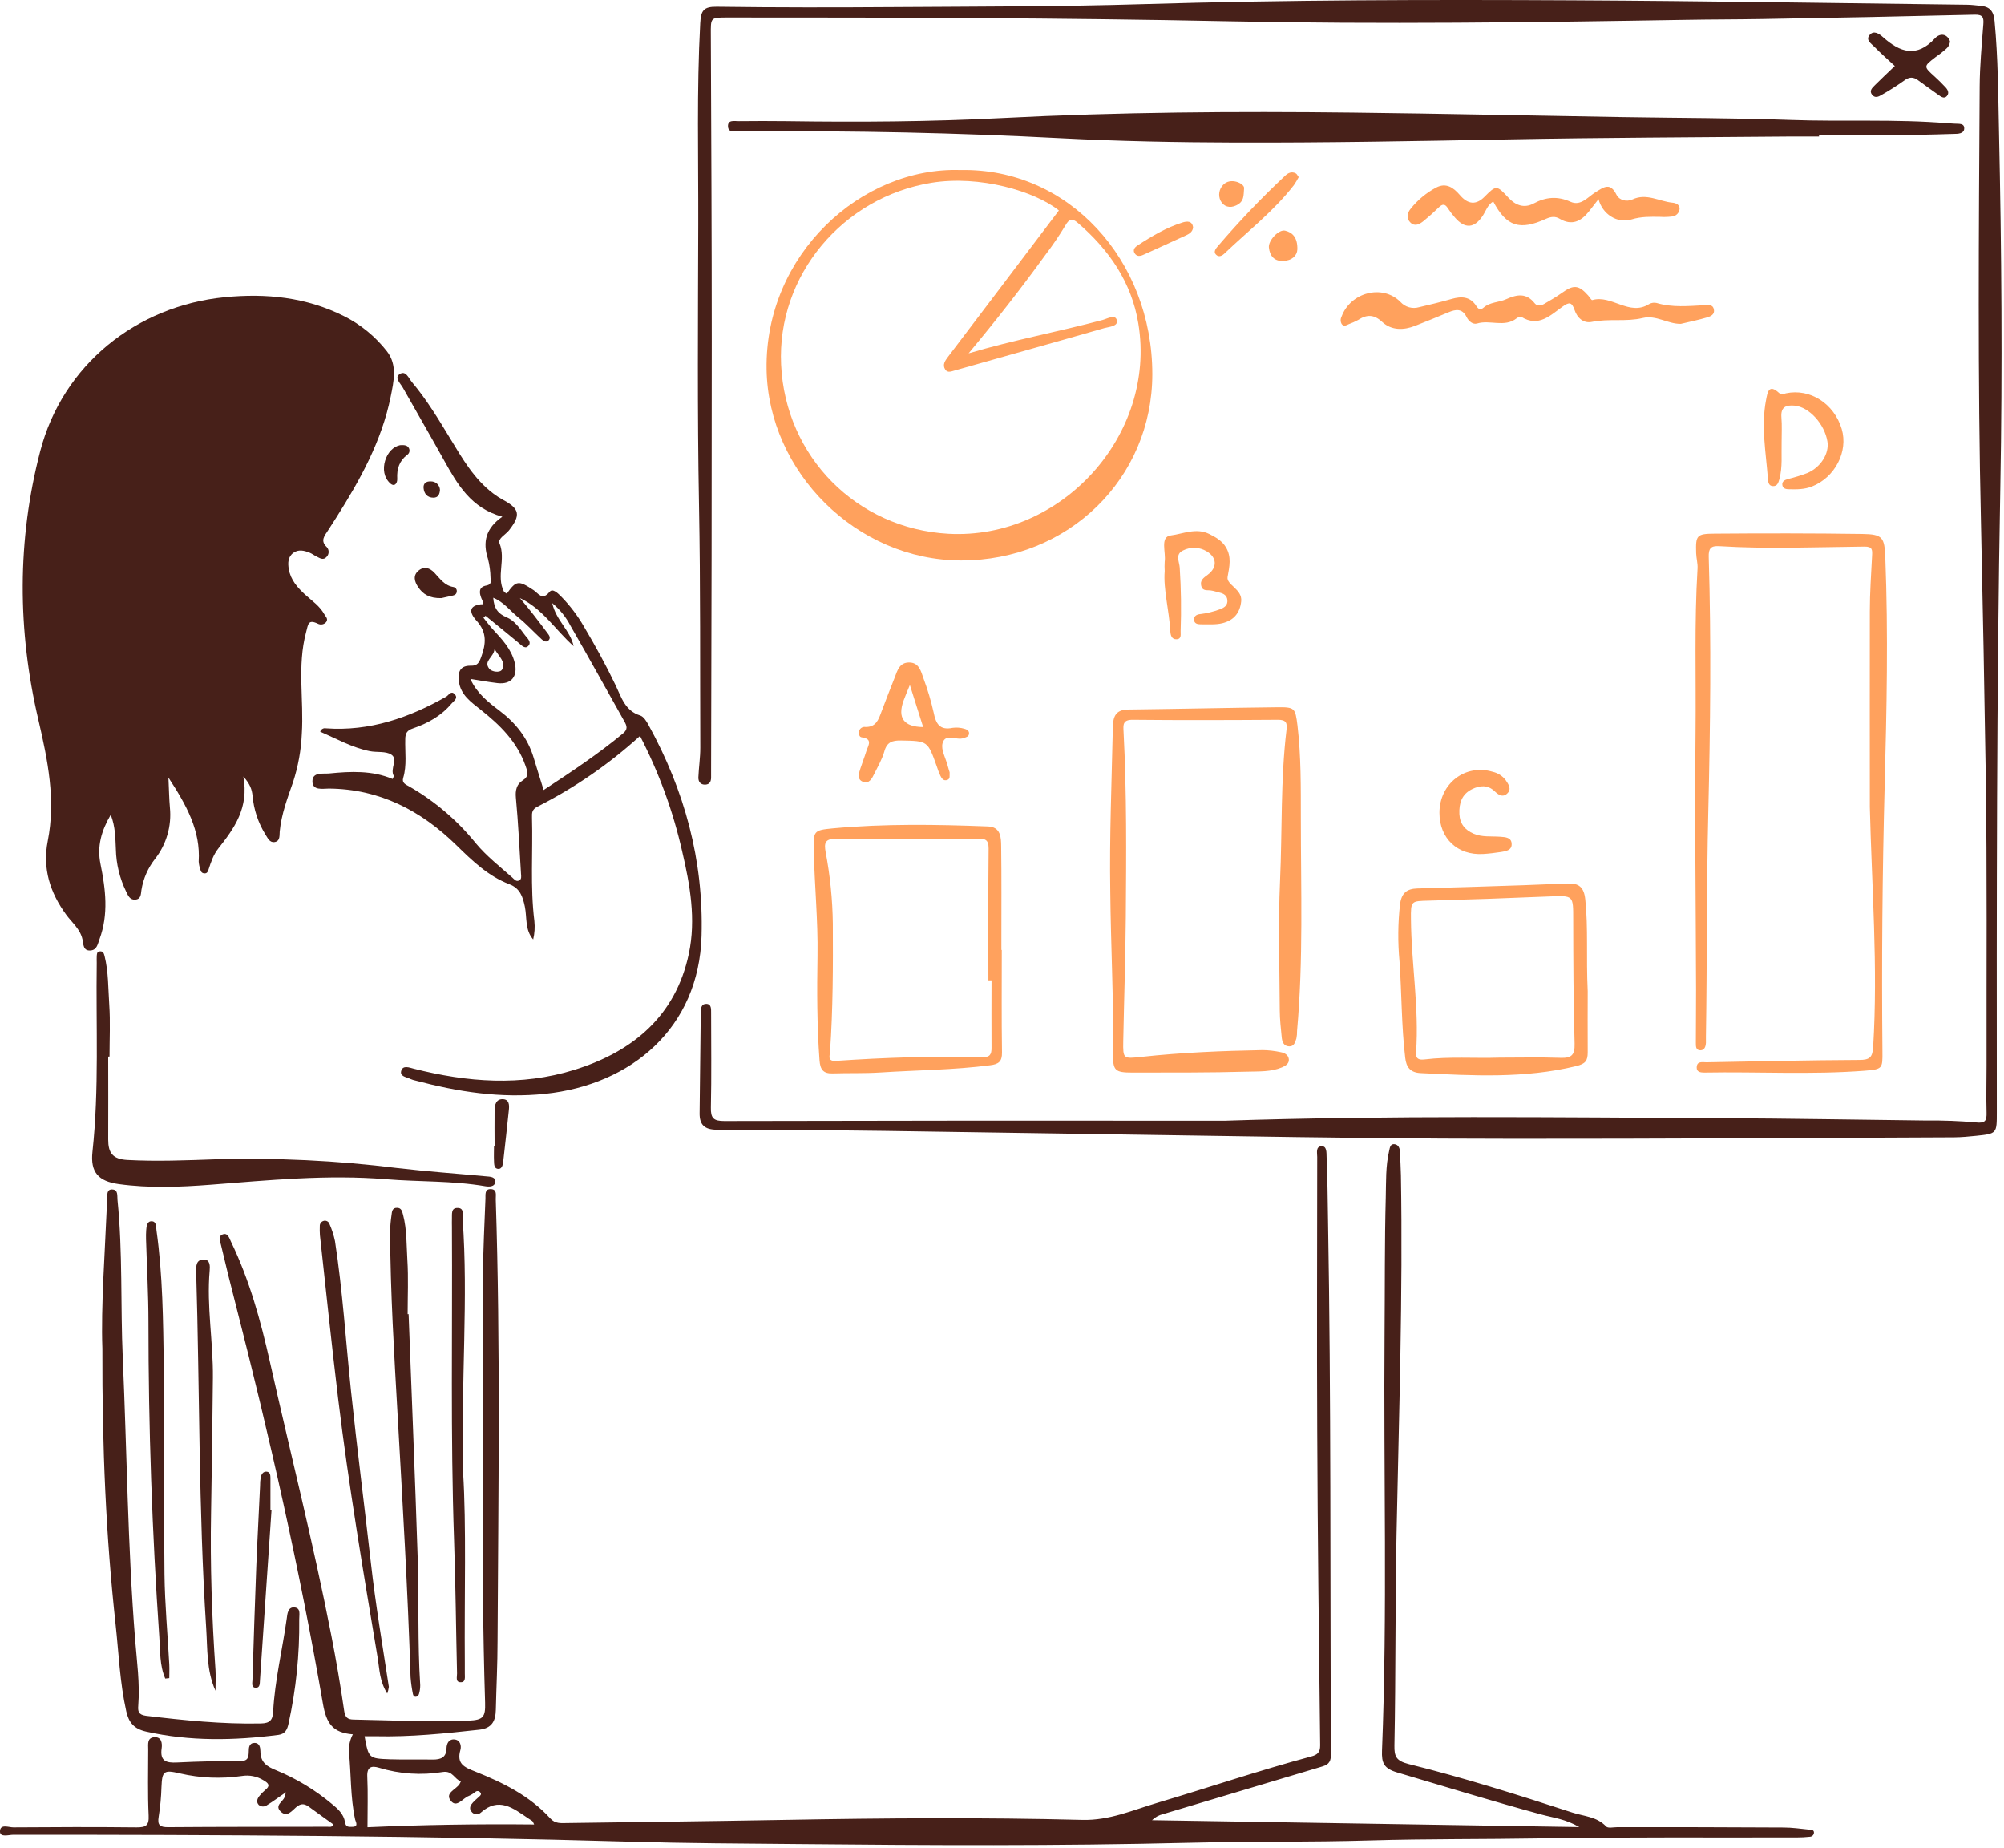 <svg width="346" height="319" viewBox="0 0 346 319" fill="none" xmlns="http://www.w3.org/2000/svg">
<g clip-path="url(#clip0_585_20244)">
<path d="M29.081 134.23C29.183 136.341 29.195 137.897 29.337 139.441C29.647 142.589 28.738 145.736 26.797 148.233C25.549 149.807 24.729 151.676 24.416 153.659C24.31 154.393 24.358 155.241 23.316 155.3C22.379 155.348 22.108 154.556 21.776 153.903C20.665 151.631 20.063 149.146 20.006 146.618C19.909 144.695 19.936 142.748 19.121 140.648C17.503 143.403 16.725 146.102 17.352 149.166C18.236 153.492 18.771 157.825 17.178 162.133C16.868 162.973 16.735 163.987 15.644 164.076C14.318 164.191 14.407 162.939 14.241 162.169C13.852 160.377 12.445 159.285 11.46 157.944C8.63 154.101 7.312 149.904 8.241 145.205C9.656 138.066 8.241 131.207 6.64 124.311C3 108.831 2.944 93.262 6.941 77.897C10.819 63.001 23.527 52.818 38.786 51.31C45.974 50.599 52.886 51.31 59.406 54.58C62.282 56.027 64.806 58.091 66.791 60.627C68.654 62.993 67.987 65.837 67.443 68.522C65.895 76.151 62.18 82.825 58.084 89.309C57.61 90.065 57.12 90.809 56.639 91.561C56.054 92.476 55.236 93.331 56.421 94.441C56.629 94.667 56.743 94.961 56.743 95.268C56.743 95.574 56.629 95.87 56.421 96.094C55.824 96.809 55.214 96.338 54.625 96.05C54.226 95.854 53.869 95.572 53.458 95.409C52.543 95.042 51.573 94.794 50.688 95.409C49.689 96.104 49.681 97.213 49.862 98.253C50.181 100.101 51.362 101.442 52.71 102.675C53.865 103.719 55.183 104.594 55.974 106.005C56.225 106.446 56.717 106.827 56.318 107.38C56.149 107.587 55.913 107.728 55.651 107.781C55.389 107.833 55.117 107.793 54.881 107.668C53.174 106.854 53.218 107.765 52.847 109.145C51.281 114.963 52.488 120.852 52.108 126.692C51.983 129.509 51.479 132.297 50.608 134.98C49.634 137.78 48.582 140.535 48.294 143.534C48.235 144.145 48.417 145.215 47.409 145.361C46.524 145.494 46.216 144.635 45.813 144.034C44.561 142.009 43.805 139.719 43.601 137.346C43.486 136.316 43.212 135.369 42.019 134.055C43.009 139.455 40.441 142.998 37.702 146.461C36.849 147.542 36.432 148.797 36.02 150.065C35.896 150.436 35.777 150.787 35.313 150.769C34.849 150.75 34.672 150.472 34.583 150.069C34.434 149.642 34.34 149.194 34.305 148.743C34.65 143.405 32.213 139.007 29.077 134.226L29.081 134.23Z" fill="#472019"/>
<path d="M60.917 299.387C57.436 299.113 56.344 297.508 55.751 294.08C51.74 270.926 46.552 248.028 40.712 225.263C39.827 221.827 38.971 218.386 38.16 214.931C38.005 214.28 37.564 213.29 38.602 213.046C39.368 212.869 39.614 213.798 39.894 214.375C43.071 220.956 44.998 227.96 46.59 235.047C50.127 250.802 54.108 266.449 57.204 282.324C58.047 286.622 58.785 290.941 59.416 295.283C59.583 296.45 59.982 296.821 61.042 296.839C67.676 296.958 74.311 297.327 80.919 297.025C83.414 296.91 83.833 296.428 83.755 293.929C82.981 269.253 83.489 244.569 83.406 219.89C83.406 215.568 83.666 211.246 83.817 206.931C83.843 206.221 83.646 205.224 84.758 205.272C85.873 205.32 85.573 206.328 85.595 207.014C86.417 232.437 86.036 257.879 85.905 283.288C85.905 287.229 85.698 291.183 85.609 295.132C85.565 297.083 84.946 298.347 82.739 298.591C76.821 299.242 70.907 299.857 64.941 299.72H62.945C63.648 303.527 63.644 303.567 67.367 303.7C69.822 303.779 72.285 303.701 74.745 303.745C76.071 303.745 77.059 303.416 77.093 301.812C77.115 300.927 77.534 300.121 78.578 300.286C79.512 300.435 79.675 301.443 79.49 302.086C78.794 304.509 80.171 305.071 82.086 305.831C86.859 307.734 91.471 310.012 95.01 313.904C95.869 314.845 96.854 314.718 97.872 314.704C110.394 314.531 122.915 314.385 135.436 314.16C152.583 313.845 169.732 313.718 186.874 314.16C191.536 314.279 195.575 312.471 199.798 311.219C208.671 308.586 217.441 305.611 226.384 303.213C227.424 302.935 227.951 302.535 227.932 301.284C227.721 283.151 227.491 265.048 227.424 246.928C227.344 231.193 227.424 215.457 227.424 199.721C227.424 199.044 227.136 197.951 228.128 197.867C229.118 197.784 229.013 199.026 229.039 199.602C229.206 203.325 229.224 207.054 229.291 210.779C229.835 241.499 229.636 272.222 229.791 302.949C229.791 304.408 229.091 304.716 228.074 305.009L200.834 313.156C200.104 313.323 199.435 313.688 198.901 314.212L272.67 315.403C270.348 314.023 268.163 313.789 266.129 313.235C257.778 310.967 249.512 308.427 241.22 305.968C238.92 305.287 238.527 304.323 238.609 302.197C239.565 278.192 238.861 254.176 239.053 230.167C239.119 222.339 239.053 214.506 239.26 206.677C239.327 204.024 239.224 201.321 239.835 198.717C239.964 198.155 240.012 197.389 240.827 197.522C241.476 197.629 241.709 198.262 241.709 198.903C241.768 200.229 241.846 201.583 241.875 202.922C242.227 223.504 241.534 244.055 241.123 264.641C240.875 276.866 240.994 289.091 240.754 301.316C240.716 303.213 241.068 303.969 243.175 304.513C252.719 306.879 262.104 309.842 271.454 312.89C273.444 313.541 275.701 313.575 277.31 315.301C277.638 315.645 278.602 315.411 279.269 315.411C288.819 315.411 298.363 315.411 307.908 315.474C309.395 315.474 310.877 315.69 312.358 315.841C312.689 315.871 313.181 315.841 313.189 316.349C313.185 316.536 313.108 316.716 312.977 316.849C312.844 316.984 312.664 317.06 312.477 317.066C311.743 317.147 311.006 317.187 310.266 317.185C295.501 317.226 280.728 317.097 265.97 317.349C256.2 317.518 246.43 317.419 236.668 317.707C226.159 318.022 215.651 317.858 205.145 318.118C182.784 318.671 160.416 318.56 138.05 318.34C128.288 318.252 118.523 318.207 108.761 317.923C73.285 316.903 37.8 316.716 2.31 316.73C1.496 316.73 0.014 317.23 -0.004 316.181C-0.004 314.783 1.5 315.456 2.318 315.448C9.395 315.393 16.472 315.371 23.571 315.448C25.176 315.448 25.752 315.164 25.663 313.39C25.482 309.596 25.589 305.787 25.589 301.983C25.589 301.098 25.377 299.984 26.637 299.887C27.897 299.79 28.03 300.953 27.911 301.794C27.588 304.035 28.711 304.345 30.566 304.253C34.21 304.073 37.856 303.991 41.502 304.009C42.829 304.009 42.928 303.338 42.95 302.356C42.95 301.691 43.008 300.895 43.919 300.873C44.83 300.85 44.949 301.697 44.959 302.316C44.959 304.253 46.1 304.968 47.773 305.632C51.212 307.059 54.415 308.998 57.273 311.382C58.321 312.231 59.347 313.152 59.565 314.545C59.702 315.456 60.228 315.359 60.821 315.355C61.988 315.355 61.399 314.47 61.312 314.089C60.48 310.211 60.635 306.242 60.238 302.328C60.208 301.306 60.442 300.292 60.919 299.387H60.917ZM49.37 309.387C48.069 310.272 47.122 310.997 46.122 311.6C45.915 311.765 45.655 311.852 45.391 311.848C45.125 311.844 44.869 311.745 44.667 311.572C44.189 311.052 44.419 310.457 44.834 309.971C45.117 309.627 45.431 309.308 45.772 309.02C46.697 308.278 46.439 307.879 45.506 307.331C44.381 306.633 43.038 306.369 41.732 306.587C38.189 307.099 34.581 306.95 31.092 306.145C28.235 305.464 27.996 305.765 27.877 308.504C27.828 310.209 27.669 311.908 27.399 313.593C27.137 315.101 27.633 315.43 29.08 315.415C38.245 315.341 47.404 315.363 56.563 315.341C56.89 315.341 57.319 315.504 57.545 314.934C56.193 313.956 54.812 312.989 53.459 311.985C52.663 311.386 52.022 311.197 51.115 311.985C50.426 312.563 49.553 313.789 48.461 312.723C47.368 311.656 48.819 311.056 49.128 310.241C49.186 310.09 49.206 309.953 49.365 309.387H49.37ZM63.447 315.426C72.832 315.006 82.424 314.849 92.222 314.952C92.14 314.746 92.037 314.549 91.918 314.363C91.68 314.196 91.432 314.049 91.188 313.886C88.626 312.16 86.125 310.112 82.997 312.922C82.884 313.023 82.749 313.1 82.604 313.144C82.459 313.19 82.305 313.204 82.154 313.186C82.003 313.168 81.858 313.118 81.727 313.037C81.596 312.958 81.485 312.854 81.4 312.727C80.931 312.134 81.245 311.604 81.666 311.144C81.967 310.816 82.311 310.53 82.64 310.227C82.966 309.927 83.241 309.705 82.852 309.344C82.747 309.24 82.606 309.183 82.459 309.183C82.311 309.183 82.17 309.24 82.066 309.344C81.719 309.622 81.338 309.852 80.929 310.03C79.903 310.415 78.873 312.112 77.877 310.913C76.696 309.516 78.762 308.931 79.35 307.96C79.425 307.831 79.483 307.694 79.576 307.516C78.457 307.145 78.151 305.615 76.44 305.894C72.763 306.498 68.996 306.246 65.43 305.16C64.193 304.787 63.33 304.964 63.413 306.694C63.546 309.516 63.449 312.338 63.449 315.426H63.447Z" fill="#472019"/>
<path d="M211.431 193.466C239.995 192.525 268.559 192.888 297.121 193.025C308.967 193.077 320.819 193.295 332.673 193.432C335.501 193.396 338.331 193.504 341.147 193.758C342.78 193.944 343.028 193.44 342.987 192.043C342.913 189.358 342.987 186.673 342.987 183.988C342.957 167.283 343.098 150.573 342.846 133.871C342.622 119.338 342.348 104.806 342.024 90.275C341.443 65.151 341.647 40.03 341.798 14.907C341.82 11.342 342.153 7.778 342.427 4.216C342.524 3.021 342.346 2.505 340.962 2.535C328.817 2.83 316.673 3.077 304.531 3.279C299.983 3.364 295.432 3.346 290.885 3.43C264.645 3.872 238.393 4.222 212.157 3.678C183.311 3.081 154.469 3.011 125.617 3.019C122.636 3.019 122.714 3.019 122.729 6.026C122.803 23.625 122.888 41.224 122.888 58.822C122.888 83.508 122.85 108.192 122.773 132.876V134.202C122.773 134.869 122.547 135.405 121.799 135.445C120.951 135.494 120.548 134.938 120.578 134.18C120.648 132.472 120.914 130.769 120.908 129.062C120.852 115.116 120.949 101.175 120.687 87.229C120.382 71.049 120.515 54.862 120.558 38.678C120.592 27.124 120.276 15.568 120.898 4.015C121.017 1.826 121.461 1.13 123.769 1.163C134.057 1.304 144.348 1.292 154.64 1.221C168.877 1.124 183.126 1.15 197.356 0.717C222.104 -0.029 246.851 -0.073 271.597 0.056C294.261 0.171 316.919 0.542 339.577 0.816C340.391 0.816 341.209 0.939 342.024 1.015C343.628 1.171 344.235 2.037 344.372 3.67C344.973 9.987 344.991 16.32 345.132 22.643C345.575 43.068 345.735 63.507 345.364 83.931C344.709 119.943 344.727 155.955 344.757 191.966C344.757 195.687 344.783 195.699 341.179 196.072C339.917 196.199 338.654 196.324 337.392 196.332C312.045 196.433 286.696 196.602 261.349 196.584C244.724 196.584 228.097 196.377 211.476 196.107C195.081 195.837 178.679 195.633 162.284 195.363C149.456 195.155 136.631 195.006 123.805 195.018C121.668 195.018 120.765 194.188 120.79 192.166C120.846 186.355 120.927 180.542 120.989 174.731C120.989 174.001 121.122 173.253 121.985 173.297C122.847 173.342 122.771 174.205 122.777 174.86C122.777 180.304 122.856 185.748 122.737 191.188C122.696 193.047 123.21 193.525 125.085 193.519C153.866 193.448 182.65 193.432 211.433 193.466H211.431Z" fill="#472019"/>
<path d="M110.503 127.042C105.18 131.884 99.229 135.988 92.812 139.241C91.852 139.727 91.826 140.281 91.852 141.134C92.025 147.086 91.526 153.077 92.263 159.003C92.374 160.065 92.304 161.139 92.056 162.177C90.596 160.484 91.012 158.388 90.618 156.507C90.248 154.738 89.774 153.341 87.926 152.633C84.285 151.24 81.534 148.586 78.815 145.923C72.679 139.92 65.546 136.194 56.772 136.127C55.732 136.127 53.916 136.53 53.942 134.845C53.964 133.235 55.768 133.615 56.834 133.519C60.541 133.148 64.256 132.979 67.785 134.474C67.896 134.186 68.029 134.005 67.985 133.93C67.277 132.727 68.807 131.046 67.543 130.255C66.584 129.641 65.088 129.915 63.855 129.671C60.795 129.056 58.106 127.53 55.284 126.309C55.349 126.105 55.486 125.932 55.669 125.825C55.852 125.716 56.07 125.682 56.28 125.726C63.82 126.266 70.597 123.918 77.037 120.264C77.452 120.03 77.859 119.175 78.474 119.8C79.19 120.534 78.355 120.981 77.962 121.455C76.192 123.574 73.862 124.862 71.296 125.74C70.337 126.067 69.97 126.522 69.97 127.611C69.904 129.822 70.275 132.088 69.615 134.281C69.345 135.166 70.057 135.426 70.627 135.75C75.035 138.274 78.934 141.593 82.127 145.542C83.993 147.79 86.289 149.579 88.464 151.5C88.79 151.789 89.083 152.226 89.593 152.014C90.1 151.803 89.982 151.263 89.955 150.837C89.681 146.459 89.482 142.067 89.07 137.701C88.942 136.405 89.238 135.371 90.149 134.791C91.431 133.976 91.118 133.273 90.711 132.136C89.248 128.014 86.323 125.156 83.011 122.533C81.363 121.207 79.522 119.994 79.216 117.575C79.012 115.926 79.508 114.886 81.272 114.92C82.435 114.961 82.727 114.38 83.076 113.431C83.921 111.149 84.106 109.135 82.266 107.142C81.461 106.257 80.448 104.665 82.973 104.324C83.173 104.294 83.455 104.405 83.415 104.112C83.358 103.822 83.259 103.542 83.118 103.282C82.711 102.26 82.637 101.305 84.003 101.071C84.94 100.897 84.737 100.252 84.692 99.744C84.672 98.636 84.523 97.533 84.249 96.459C83.312 93.575 83.856 91.2 86.734 89.197C81.353 87.741 78.994 83.656 76.68 79.489C74.366 75.323 71.895 71.086 69.537 66.893C69.138 66.182 68.055 65.216 68.989 64.593C70.063 63.868 70.563 65.305 71.133 65.978C73.685 69.004 75.711 72.382 77.767 75.762C79.823 79.14 81.859 82.706 85.158 85.191C85.69 85.597 86.251 85.959 86.839 86.28C89.746 87.832 89.935 88.934 87.887 91.547C87.299 92.295 85.906 92.98 86.239 93.78C87.375 96.521 85.654 99.442 86.99 102.091C87.079 102.264 87.327 102.351 87.498 102.484C89.131 100.176 89.524 100.158 92.138 101.883C92.927 102.401 93.606 103.758 94.876 102.179C95.442 101.476 96.375 102.472 96.924 103.016C98.433 104.564 99.741 106.295 100.82 108.168C102.797 111.486 104.645 114.868 106.312 118.341C107.29 120.393 107.927 122.707 110.537 123.515C111.134 123.7 111.626 124.519 111.97 125.152C118.203 136.484 121.492 148.473 121.125 161.561C120.684 177.448 108.989 187.262 94.146 188.82C86.45 189.633 79.077 188.48 71.73 186.532C71.438 186.474 71.153 186.385 70.881 186.266C70.204 185.918 68.952 185.855 69.285 184.811C69.589 183.848 70.674 184.285 71.436 184.481C80.665 186.833 89.982 187.55 99.167 184.684C109.207 181.556 116.651 175.436 118.932 164.63C120.184 158.708 119.144 152.758 117.777 146.961C116.209 140.041 113.764 133.349 110.501 127.048L110.503 127.042ZM83.83 106.299L83.467 106.636C84.015 107.317 84.529 108.033 85.126 108.676C86.688 110.375 88.274 112.024 88.863 114.382C89.451 116.74 88.293 118.204 85.89 117.92C84.372 117.738 82.868 117.478 81.216 117.204C82.33 119.677 84.267 121.185 86.212 122.662C89.02 124.781 91.118 127.391 92.138 130.802C92.678 132.61 93.253 134.412 93.86 136.379C98.649 133.235 103.285 130.161 107.57 126.605C108.429 125.894 108.243 125.317 107.792 124.521C104.696 119.032 101.666 113.503 98.504 108.041C97.728 106.531 96.651 105.195 95.341 104.114C96.019 107.136 98.478 108.843 99.038 111.544C95.912 108.785 93.682 105.048 89.75 103.238C91.471 105.219 93.019 107.289 94.575 109.359C94.864 109.74 95.101 110.125 94.712 110.54C94.323 110.955 93.828 110.647 93.545 110.377C92.169 109.121 90.913 107.724 89.468 106.569C88.101 105.477 87.027 103.955 85.16 103.185C85.283 105.003 85.978 105.945 87.468 106.559C88.849 107.13 89.738 108.466 90.645 109.655C91.052 110.186 91.897 110.899 91.149 111.566C90.57 112.088 89.949 111.292 89.46 110.907C87.597 109.385 85.735 107.837 83.83 106.303V106.299ZM85.386 112.048C85.245 113.489 83.427 114.096 84.461 115.422C84.924 116.023 86.345 116.16 86.672 115.604C87.424 114.312 86.176 113.4 85.384 112.038V112.046L85.386 112.048Z" fill="#472019"/>
<path d="M314.069 23.571H309.372C292.975 23.722 276.58 23.756 260.188 24.07C244.541 24.367 228.891 24.655 213.24 24.611C203.182 24.584 193.113 24.385 183.069 23.863C165.211 22.934 147.342 22.543 129.463 22.69C128.866 22.69 128.268 22.716 127.671 22.69C126.901 22.645 125.752 22.978 125.694 21.841C125.631 20.63 126.798 20.93 127.556 20.922C130.316 20.9 133.071 20.882 135.831 20.922C148.215 21.104 160.599 21.023 172.943 20.388C193.126 19.348 213.312 19.203 233.507 19.441C249.08 19.622 264.657 19.967 280.232 20.223C289.843 20.382 299.457 20.364 309.06 20.708C318.145 21.041 327.243 20.527 336.318 21.287C336.691 21.317 337.061 21.317 337.432 21.353C338.136 21.416 339.202 21.208 339.127 22.238C339.073 23.083 338.069 23.123 337.323 23.123C335.239 23.182 333.151 23.26 331.065 23.264C325.399 23.286 319.733 23.264 314.067 23.264V23.569L314.069 23.571Z" fill="#472019"/>
<path d="M165.834 29.354C184.455 28.973 198.943 44.864 198.953 64.573C198.953 82.609 184.441 96.781 165.923 96.751C147.887 96.715 132.64 81.474 132.352 63.769C132.034 43.915 148.743 28.783 165.834 29.354ZM167.235 60.995C174.901 58.714 182.715 57.276 190.341 55.245C191.197 55.015 192.552 54.193 192.826 55.271C193.1 56.349 191.497 56.404 190.671 56.638C182.068 59.119 173.421 61.503 164.824 63.958C164.228 64.126 163.613 64.4 163.21 63.803C162.666 62.977 163.157 62.3 163.683 61.592C170.073 53.183 176.451 44.763 182.822 36.332C178.648 32.992 169.112 30.21 160.845 31.551C145.492 34.036 134.136 47.571 134.86 62.955C135.611 78.85 147.907 91.26 163.754 92.145C183.272 93.201 199.693 75.109 196.545 55.878C195.382 48.748 191.493 43.118 186.079 38.468C185.112 37.636 184.608 37.761 183.949 38.91C182.875 40.694 181.703 42.417 180.442 44.072C176.253 49.857 171.843 55.474 167.235 60.993V60.995Z" fill="#FFA15D"/>
<path d="M322.832 139.302C322.832 128.046 322.806 116.789 322.832 105.533C322.832 102.33 323.058 99.129 323.221 95.931C323.274 94.923 323.302 94.342 321.895 94.356C313.548 94.441 305.193 94.8 296.852 94.282C295.365 94.189 294.976 94.675 295.02 96.148C295.464 110.836 295.294 125.531 294.942 140.211C294.631 153.109 294.742 166.001 294.534 178.899V180.018C294.494 180.651 294.301 181.3 293.583 181.31C292.753 181.31 292.795 180.57 292.795 179.981C292.795 176.926 292.839 173.87 292.831 170.814C292.791 155.975 292.593 141.136 292.742 126.301C292.839 116.916 292.517 107.521 293.087 98.14C293.142 97.255 292.871 96.37 292.845 95.487C292.757 92.421 292.898 92.143 296.028 92.121C304.526 92.055 313.026 92.051 321.528 92.174C325.065 92.222 325.366 92.758 325.507 96.281C326.021 109.399 325.743 122.523 325.392 135.645C324.991 150.926 324.864 166.204 325.009 181.485C325.039 184.474 325.035 184.581 321.961 184.833C312.73 185.545 303.482 184.982 294.238 185.152C293.609 185.152 292.912 185.057 292.942 184.267C292.968 183.12 293.938 183.382 294.627 183.382C303.419 183.219 312.212 183.015 321.006 182.975C322.824 182.975 323.302 182.533 323.411 180.679C324.255 166.876 323.159 153.089 322.832 139.302Z" fill="#FFA15D"/>
<path d="M191.695 153.909C191.54 144.439 191.935 134.974 192.137 125.508C192.173 123.708 192.629 122.505 194.765 122.483C203.336 122.38 211.904 122.183 220.475 122.086C223.571 122.052 223.633 122.209 224.014 125.234C224.647 130.572 224.589 135.941 224.597 141.293C224.597 153.514 225.04 165.743 223.944 177.942C223.954 178.387 223.916 178.833 223.829 179.268C223.619 179.879 223.452 180.661 222.581 180.631C221.644 180.6 221.374 179.853 221.297 179.083C221.144 177.53 220.967 175.986 220.957 174.416C220.922 166.964 220.67 159.492 221.007 152.055C221.4 143.359 221.078 134.627 222.126 125.96C222.271 124.761 222.023 124.245 220.64 124.253C212.293 124.311 203.943 124.337 195.596 124.253C193.828 124.231 193.925 125.111 193.987 126.319C194.544 136.969 194.459 147.628 194.376 158.287C194.318 165.445 194.07 172.596 193.933 179.748C193.88 182.799 193.933 182.787 197.069 182.447C204.027 181.689 211.011 181.403 218.004 181.274C219.044 181.288 220.082 181.407 221.1 181.628C221.759 181.747 222.426 182.07 222.523 182.836C222.622 183.6 221.944 184.003 221.33 184.259C219.437 185.051 217.375 184.936 215.416 184.994C208.782 185.184 202.147 185.14 195.513 185.154C192.484 185.154 192.129 184.799 192.173 181.866C192.292 172.534 191.784 163.223 191.695 153.909Z" fill="#FFA15D"/>
<path d="M17.674 232.751C17.414 225.574 18.115 216.281 18.506 206.979C18.536 206.268 18.383 205.238 19.462 205.338C20.425 205.427 20.217 206.441 20.288 207.156C21.207 216.219 20.792 225.322 21.195 234.398C21.916 250.62 22.04 266.866 23.331 283.05C23.632 286.827 24.168 290.609 23.872 294.416C23.797 295.378 23.872 296.005 25.198 296.186C31.789 296.974 38.37 297.649 45.022 297.512C46.606 297.482 47.078 296.926 47.159 295.474C47.451 290.046 48.765 284.761 49.507 279.398C49.61 278.646 49.684 277.309 50.918 277.491C51.98 277.65 51.643 278.787 51.662 279.561C51.732 285.59 51.117 291.608 49.825 297.5C49.61 298.534 49.245 299.334 48.056 299.486C40.412 300.467 32.805 300.622 25.216 298.911C23.142 298.441 22.235 297.363 21.798 295.404C20.687 290.449 20.506 285.39 19.953 280.365C18.313 265.274 17.623 250.108 17.676 232.751H17.674Z" fill="#472019"/>
<path d="M18.684 182.4C18.684 187.169 18.71 191.932 18.684 196.699C18.684 198.987 19.405 200.098 21.997 200.239C27.075 200.513 32.126 200.301 37.19 200.124C47.681 199.83 58.178 200.336 68.591 201.636C73.677 202.234 78.791 202.591 83.894 203.065C84.62 203.131 85.628 203.113 85.491 204.123C85.398 204.835 84.495 204.901 83.791 204.776C78.121 203.799 72.367 204.034 66.66 203.565C56.532 202.734 46.439 203.732 36.345 204.516C31.064 204.923 25.769 205.131 20.502 204.405C16.964 203.913 15.58 202.353 15.965 198.814C17.138 187.962 16.545 177.081 16.702 166.209C16.702 165.838 16.676 165.461 16.702 165.09C16.729 164.719 16.702 164.302 17.206 164.235C17.791 164.157 17.936 164.564 18.055 165.031C18.74 167.801 18.674 170.645 18.865 173.435C19.065 176.408 18.91 179.397 18.91 182.384L18.68 182.4H18.684Z" fill="#472019"/>
<path d="M172.962 163.987C172.962 169.879 172.91 175.771 172.999 181.679C173.025 183.271 172.388 183.714 170.951 183.89C164.662 184.708 158.329 184.726 152.016 185.137C149.268 185.315 146.505 185.212 143.753 185.301C142.125 185.351 141.609 184.611 141.494 183.029C141.05 177 141.05 170.967 141.149 164.935C141.246 158.902 140.631 152.881 140.504 146.852C140.438 143.486 140.426 143.313 143.778 143C152.695 142.178 161.638 142.319 170.576 142.664C172.787 142.748 172.841 144.556 172.857 146.1C172.93 151.47 172.89 156.84 172.894 162.209V163.979L172.964 163.987H172.962ZM171.193 169.238H170.652C170.652 161.643 170.608 154.05 170.689 146.459C170.689 144.959 170.1 144.764 168.858 144.774C160.681 144.826 152.493 144.893 144.316 144.804C142.375 144.782 142.29 145.608 142.546 147.068C143.322 151.152 143.739 155.296 143.794 159.452C143.83 166.821 143.82 174.188 143.308 181.566C143.256 182.291 142.83 183.239 144.342 183.136C152.745 182.565 161.149 182.279 169.554 182.505C170.88 182.539 171.209 182.062 171.191 180.85C171.16 176.984 171.191 173.11 171.191 169.236H171.195L171.193 169.238Z" fill="#FFA15D"/>
<path d="M274.125 171.139C274.125 173.904 274.095 177.774 274.125 181.644C274.125 183.112 273.758 183.642 272.109 184.041C263.218 186.2 254.258 185.686 245.275 185.244C243.505 185.156 242.806 184.24 242.62 182.62C241.957 177.075 242.019 171.483 241.63 165.924C241.326 162.661 241.354 159.375 241.719 156.118C241.979 154.133 242.904 153.419 244.749 153.371C250.858 153.209 256.963 153.022 263.063 152.812C265.592 152.732 268.118 152.591 270.65 152.512C272.547 152.45 273.48 153.082 273.706 155.29C274.228 160.212 273.843 165.122 274.125 171.137V171.139ZM258.911 182.578C262.404 182.578 265.907 182.489 269.402 182.612C271.295 182.682 271.918 182.17 271.861 180.157C271.654 173.019 271.635 165.876 271.621 158.732C271.621 154.53 271.688 154.588 267.473 154.751C260.565 155.046 253.654 155.286 246.738 155.473C243.602 155.558 243.575 155.473 243.608 158.72C243.674 166.378 245.035 173.981 244.491 181.656C244.404 182.874 245.053 182.983 245.982 182.886C250.267 182.364 254.603 182.723 258.911 182.578Z" fill="#FFA15D"/>
<path d="M290.194 55.91C287.924 55.94 285.939 54.34 283.613 54.902C280.743 55.591 277.765 54.965 274.859 55.565C273.373 55.876 272.307 54.872 271.835 53.465C271.392 52.191 270.951 52.094 269.836 52.898C267.721 54.388 265.67 56.573 262.648 54.694C262.493 54.598 262.059 54.791 261.844 54.961C259.752 56.583 257.266 55.168 255.031 55.845C254.323 56.067 253.578 55.464 253.231 54.757C252.475 53.213 251.36 53.372 250.06 53.924C248.149 54.735 246.227 55.499 244.31 56.255C242.395 57.01 240.268 57.081 238.65 55.583C237.225 54.257 235.995 54.257 234.483 55.239C233.963 55.521 233.423 55.763 232.869 55.964C232.458 56.154 232.028 56.408 231.669 55.964C231.551 55.775 231.484 55.557 231.474 55.331C231.464 55.106 231.514 54.884 231.617 54.684C233.155 50.452 238.694 49.014 241.79 52.118C242.185 52.56 242.697 52.88 243.268 53.042C243.836 53.203 244.441 53.201 245.009 53.033C246.88 52.592 248.756 52.149 250.605 51.618C252.338 51.115 253.842 51.177 254.908 52.848C255.249 53.388 255.619 53.564 256.137 53.114C257.26 52.123 258.792 52.229 260.038 51.659C261.959 50.806 263.541 50.54 264.996 52.385C265.44 52.915 266.093 52.773 266.637 52.451C267.659 51.844 268.699 51.266 269.658 50.572C271.676 49.117 272.569 49.176 274.206 51.014C274.448 51.288 274.766 51.85 274.913 51.806C278.273 50.832 281.299 54.654 284.742 52.487C285.135 52.266 285.598 52.201 286.036 52.31C288.749 53.12 291.494 52.832 294.241 52.691C294.89 52.655 295.693 52.487 295.9 53.384C296.108 54.283 295.346 54.614 294.745 54.795C293.234 55.243 291.708 55.547 290.194 55.91Z" fill="#FFA15D"/>
<path d="M70.546 226.851C71.076 240.836 71.657 254.817 72.112 268.807C72.356 276.176 72.082 283.562 72.554 290.921C72.556 291.439 72.481 291.953 72.332 292.449C72.296 292.55 72.236 292.64 72.159 292.717C72.082 292.794 71.99 292.852 71.889 292.89C71.548 292.975 71.341 292.731 71.288 292.409C71.095 291.463 70.962 290.508 70.885 289.546C70.407 274.443 69.504 259.364 68.652 244.283C68.055 233.733 67.404 223.181 67.352 212.605C67.376 211.649 67.458 210.698 67.6 209.753C67.67 209.172 67.71 208.479 68.555 208.505C69.321 208.505 69.44 209.138 69.599 209.738C70.262 212.282 70.174 214.909 70.333 217.493C70.528 220.589 70.381 223.741 70.381 226.87L70.544 226.851H70.546Z" fill="#472019"/>
<path d="M28.532 289.762C27.547 287.503 27.674 285.007 27.51 282.637C26.255 264.516 25.628 246.373 25.63 228.204C25.63 223.443 25.356 218.68 25.215 213.921C25.198 213.399 25.208 212.877 25.245 212.355C25.293 211.692 25.378 210.821 26.16 210.825C27.015 210.825 26.92 211.71 27.015 212.383C28.107 220.135 28.159 227.956 28.28 235.753C28.47 247.748 28.28 259.747 28.399 271.742C28.462 276.945 28.948 282.137 29.226 287.333C29.266 288.117 29.226 288.903 29.226 289.685L28.53 289.762H28.532Z" fill="#472019"/>
<path d="M275.993 34.381C275.392 35.151 274.866 35.848 274.318 36.529C272.955 38.229 271.367 39.007 269.279 37.763C268.505 37.299 267.767 37.408 266.957 37.763C262.379 39.859 260.106 39.111 257.816 34.79C256.856 35.342 256.564 36.382 256.02 37.223C254.565 39.434 252.924 39.563 251.19 37.541C250.749 37.039 250.344 36.505 249.977 35.945C249.491 35.175 249.044 35.185 248.417 35.804C247.568 36.634 246.673 37.432 245.762 38.174C245.113 38.688 244.313 39.16 243.551 38.456C242.791 37.753 242.928 36.793 243.551 36.05C244.754 34.532 246.262 33.28 247.973 32.375C249.669 31.49 250.942 32.375 252.035 33.653C253.447 35.325 254.874 35.428 256.316 33.963C258.338 31.916 258.435 31.964 260.456 34.145C261.619 35.401 263.109 36.033 264.798 35.127C266.896 33.998 268.922 33.826 271.163 34.838C272.933 35.642 274.167 33.99 275.459 33.193C276.952 32.272 278.011 31.424 279.121 33.671C279.537 34.504 280.784 34.927 281.859 34.427C284.287 33.298 286.476 34.782 288.776 34.998C289.325 35.05 290.028 35.316 289.988 36.076C289.955 36.414 289.806 36.731 289.562 36.969C289.321 37.207 289 37.352 288.661 37.376C287.994 37.461 287.323 37.481 286.654 37.438C284.985 37.412 283.376 37.368 281.699 37.88C279.226 38.654 276.64 36.951 275.993 34.377V34.381Z" fill="#FFA15D"/>
<path d="M66.858 292.35C65.531 290.21 65.531 288.162 65.225 286.277C62.726 271.349 60.196 256.427 58.378 241.403C57.245 232.022 56.274 222.623 55.238 213.232C55.201 212.712 55.193 212.188 55.215 211.666C55.203 211.476 55.256 211.287 55.361 211.127C55.465 210.968 55.621 210.847 55.8 210.783C55.905 210.74 56.018 210.72 56.13 210.724C56.243 210.728 56.354 210.754 56.457 210.803C56.56 210.851 56.651 210.922 56.725 211.006C56.8 211.091 56.856 211.192 56.89 211.299C57.31 212.244 57.628 213.232 57.838 214.246C59.164 222.852 59.704 231.538 60.611 240.189C61.651 250.08 62.925 259.943 64.04 269.823C64.844 276.981 66.052 284.074 67.136 291.187C67.086 291.584 66.993 291.973 66.858 292.35Z" fill="#472019"/>
<path d="M79.953 254.139C80.537 263.427 80.161 275.304 80.253 287.158V288.925C80.253 289.502 80.409 290.351 79.635 290.395C78.564 290.457 78.927 289.462 78.909 288.891C78.727 281.218 78.665 273.54 78.395 265.864C77.772 247.828 78.129 229.788 78.028 211.746C78.028 211.305 78.006 210.861 78.028 210.42C78.068 209.636 77.82 208.517 78.992 208.527C80.239 208.527 79.806 209.728 79.876 210.45C80.866 224.171 79.598 237.881 79.951 254.139H79.953Z" fill="#472019"/>
<path d="M163.961 133.315C163.913 133.889 164.117 134.43 163.554 134.641C162.909 134.875 162.591 134.375 162.361 133.912C162.115 133.373 161.901 132.819 161.724 132.253C160.162 127.861 160.162 127.919 155.58 127.83C154.062 127.804 153.129 128.096 152.684 129.723C152.313 131.049 151.573 132.307 150.954 133.567C150.561 134.371 150.069 135.367 148.999 134.96C147.929 134.553 148.273 133.5 148.556 132.652C148.874 131.67 149.259 130.707 149.564 129.715C149.868 128.725 150.793 127.552 148.775 127.282C148.378 127.23 148.271 126.764 148.298 126.375C148.308 126.242 148.346 126.111 148.409 125.994C148.471 125.875 148.558 125.772 148.663 125.69C148.767 125.607 148.888 125.547 149.017 125.512C149.146 125.478 149.281 125.472 149.414 125.492C151.232 125.541 151.674 124.245 152.17 122.904C152.914 120.893 153.718 118.901 154.496 116.902C154.937 115.724 155.332 114.384 156.915 114.362C158.658 114.336 159.003 115.843 159.432 117.069C160.16 119.006 160.75 120.993 161.202 123.013C161.587 124.95 162.268 126.109 164.487 125.639C165.153 125.551 165.828 125.603 166.473 125.791C166.87 125.879 167.384 126.149 167.309 126.675C167.235 127.202 166.783 127.26 166.34 127.419C165.128 127.861 163.195 126.486 162.732 128.33C162.448 129.457 163.284 130.874 163.617 132.16C163.732 132.612 163.873 133.031 163.957 133.315H163.961ZM157.092 118.246C156.606 119.453 156.274 120.187 156.004 120.949C154.927 123.951 156.055 125.471 159.388 125.508C158.672 123.235 157.969 121.009 157.092 118.246Z" fill="#FFA15D"/>
<path d="M37.206 291.872C35.628 288.355 35.836 284.622 35.596 280.988C34.269 260.535 34.489 240.036 33.87 219.557C33.84 218.593 33.848 217.402 35.197 217.43C36.311 217.43 36.263 218.605 36.2 219.345C35.656 225.537 36.823 231.659 36.757 237.823C36.672 245.577 36.589 253.331 36.442 261.079C36.275 270.178 36.583 279.258 37.208 288.333C37.275 289.506 37.204 290.691 37.204 291.872H37.206Z" fill="#472019"/>
<path d="M307.603 76.302C307.54 78.451 307.788 80.616 307.21 82.742C307.036 83.365 306.841 83.942 306.117 83.919C305.311 83.889 305.285 83.164 305.232 82.593C304.896 78.09 304.037 73.593 304.914 69.064C305.162 67.79 305.355 66.18 307.155 67.831C307.647 68.274 307.97 67.976 308.346 67.897C312.521 67.012 316.669 69.667 317.979 74.053C319.138 77.953 316.82 82.412 312.851 83.982C311.565 84.49 310.247 84.496 308.907 84.46C308.355 84.46 307.802 84.357 307.726 83.716C307.651 83.075 308.169 82.853 308.685 82.698C309.836 82.422 310.969 82.071 312.073 81.65C314.395 80.646 315.847 78.261 315.514 76.218C315.02 73.188 312.358 70.278 309.884 70.025C308.395 69.884 307.421 70.225 307.566 72.043C307.687 73.462 307.599 74.887 307.603 76.302Z" fill="#FFA15D"/>
<path d="M201.089 98.585C201.057 98.049 201.057 97.511 201.089 96.975C201.341 95.37 200.23 92.675 202.137 92.433C204.229 92.167 206.511 91.059 208.771 92.174C209.93 92.748 211.026 93.381 211.685 94.514C212.641 96.162 212.282 97.769 211.947 99.599C211.699 100.958 214.517 101.687 214.3 103.796C214.082 105.906 212.933 107.103 211.07 107.577C209.873 107.877 208.559 107.754 207.293 107.771C206.763 107.771 206.182 107.656 206.156 106.974C206.13 106.293 206.682 106.067 207.196 106.011C208.373 105.87 209.53 105.59 210.641 105.174C211.389 104.896 211.996 104.497 211.911 103.582C211.836 102.79 211.266 102.467 210.585 102.304C210.081 102.185 209.585 102.008 209.071 101.933C208.44 101.832 207.656 102.078 207.408 101.185C207.13 100.19 207.803 99.744 208.496 99.234C210.208 97.983 210.129 96.223 208.329 95.165C207.718 94.798 207.025 94.592 206.311 94.566C205.6 94.542 204.894 94.699 204.26 95.022C202.845 95.695 203.627 96.973 203.685 97.995C203.921 101.637 203.973 105.289 203.84 108.938C203.812 109.472 204.048 110.286 203.171 110.353C202.296 110.419 202.093 109.645 202.06 108.972C201.863 105.332 200.831 101.762 201.089 98.581V98.585Z" fill="#FFA15D"/>
<path d="M248.527 140.311C248.527 135.252 253.012 131.805 257.727 133.234C258.604 133.432 259.386 133.928 259.938 134.637C260.42 135.353 261.089 136.22 260.182 137.022C259.408 137.703 258.694 137.199 258.045 136.58C256.846 135.452 255.493 135.567 254.135 136.24C252.365 137.125 251.893 138.681 251.972 140.521C252.047 142.202 252.936 143.28 254.423 143.917C255.909 144.554 257.493 144.329 259.041 144.448C259.894 144.514 261.022 144.536 260.994 145.774C260.994 146.77 259.996 146.951 259.182 147.074C258.156 147.229 257.124 147.362 256.086 147.423C251.658 147.697 248.523 144.734 248.527 140.311Z" fill="#FFA15D"/>
<path d="M336.674 7.111C336.622 8.107 335.918 8.482 335.374 8.963C334.985 9.308 334.538 9.582 334.126 9.901C332.082 11.485 332.093 11.475 334.09 13.275C334.697 13.823 335.277 14.408 335.834 15.004C336.275 15.448 336.616 16.04 336.134 16.588C335.652 17.137 335.074 16.673 334.596 16.323C333.449 15.496 332.29 14.686 331.153 13.849C330.327 13.242 329.619 13.265 328.757 13.916C327.485 14.819 326.167 15.653 324.808 16.419C324.298 16.724 323.693 16.976 323.206 16.334C322.72 15.694 323.206 15.216 323.609 14.805C324.768 13.65 325.957 12.531 327.146 11.394C325.971 10.302 324.758 9.245 323.639 8.095C323.127 7.558 322.091 6.966 322.754 6.091C323.498 5.121 324.49 5.861 325.094 6.401C328.063 9.056 330.93 10.02 334.086 6.609C334.878 5.746 336.116 5.71 336.674 7.109V7.111Z" fill="#472019"/>
<path d="M46.877 260.704C46.214 270.498 45.549 280.29 44.882 290.083C44.847 290.613 44.882 291.316 44.253 291.346C43.338 291.397 43.567 290.534 43.586 290.02C43.783 283.469 44.005 276.918 44.249 270.369C44.43 265.76 44.692 261.148 44.9 256.538C44.892 256.018 44.932 255.5 45.019 254.986C45.142 254.474 45.46 253.964 46.085 254.053C46.643 254.133 46.686 254.659 46.692 255.105V260.696L46.877 260.704Z" fill="#472019"/>
<path d="M224.227 30.579C223.979 31.055 223.702 31.512 223.4 31.954C219.967 36.398 215.535 39.827 211.51 43.671C211.068 44.112 210.48 44.497 209.95 43.959C209.42 43.421 209.994 42.836 210.331 42.429C213.953 38.194 217.805 34.161 221.87 30.349C222.39 29.853 222.983 29.571 223.678 29.908C223.9 29.992 224.019 30.305 224.227 30.579Z" fill="#FFA15D"/>
<path d="M85.394 197.81C85.394 195.754 85.364 193.692 85.394 191.618C85.416 190.699 85.664 189.699 86.827 189.747C87.919 189.796 87.95 190.739 87.861 191.592C87.543 194.591 87.224 197.594 86.875 200.587C86.817 201.087 86.658 201.769 86.093 201.787C85.283 201.787 85.323 201.021 85.293 200.46C85.249 199.576 85.293 198.691 85.293 197.806L85.396 197.81H85.394Z" fill="#472019"/>
<path d="M205.993 39.269C205.904 40.016 205.378 40.343 204.848 40.595C202.367 41.75 199.863 42.865 197.374 44.001C196.852 44.239 196.316 44.29 195.963 43.808C195.467 43.141 195.963 42.653 196.471 42.334C198.89 40.75 201.385 39.279 204.159 38.412C204.87 38.182 205.866 38.059 205.993 39.271V39.269Z" fill="#FFA15D"/>
<path d="M76.199 103.252C74.147 103.296 73.002 102.57 72.178 101.319C71.563 100.389 71.263 99.351 72.244 98.519C73.226 97.688 74.214 98.037 75.01 98.878C75.965 99.885 76.743 101.089 78.287 101.337C78.38 101.353 78.467 101.387 78.545 101.438C78.624 101.488 78.692 101.554 78.745 101.631C78.797 101.708 78.836 101.794 78.854 101.887C78.874 101.978 78.874 102.072 78.856 102.165C78.803 102.609 78.467 102.754 78.086 102.832L76.197 103.252H76.199Z" fill="#472019"/>
<path d="M223.994 43.056C223.942 44.134 223.075 45.001 221.513 45.051C219.951 45.1 219.227 44.118 219.08 42.721C218.957 41.514 220.791 39.559 221.88 39.821C223.194 40.131 224.043 41.054 223.994 43.058V43.056Z" fill="#FFA15D"/>
<path d="M214.801 32.434C214.69 33.782 214.859 34.8 213.416 35.471C212.334 35.979 211.259 35.693 210.727 34.631C210.518 34.189 210.449 33.693 210.528 33.21C210.606 32.728 210.83 32.28 211.171 31.928C212.412 30.569 214.761 31.627 214.801 32.431V32.434Z" fill="#FFA15D"/>
<path d="M69.082 76.846C69.897 76.806 70.312 76.873 70.582 77.332C70.695 77.526 70.731 77.757 70.681 77.977C70.63 78.197 70.499 78.388 70.312 78.513C68.937 79.561 68.494 80.95 68.586 82.623C68.631 83.446 68.105 84.109 67.379 83.45C66.264 82.438 66.075 80.92 66.494 79.531C66.913 78.142 67.869 77.098 69.082 76.846Z" fill="#472019"/>
<path d="M75.965 84.582C75.902 85.29 75.691 85.909 74.832 85.909C73.784 85.909 73.226 85.238 73.133 84.264C73.054 83.45 73.574 83.071 74.362 83.105C74.564 83.097 74.766 83.129 74.957 83.198C75.147 83.268 75.322 83.375 75.469 83.512C75.618 83.649 75.737 83.815 75.824 83.998C75.908 84.181 75.957 84.381 75.965 84.582Z" fill="#472019"/>
</g>
<defs>
<clipPath id="clip0_585_20244">
<rect width="345.57" height="318.52" fill="white"/>
</clipPath>
</defs>
</svg>
